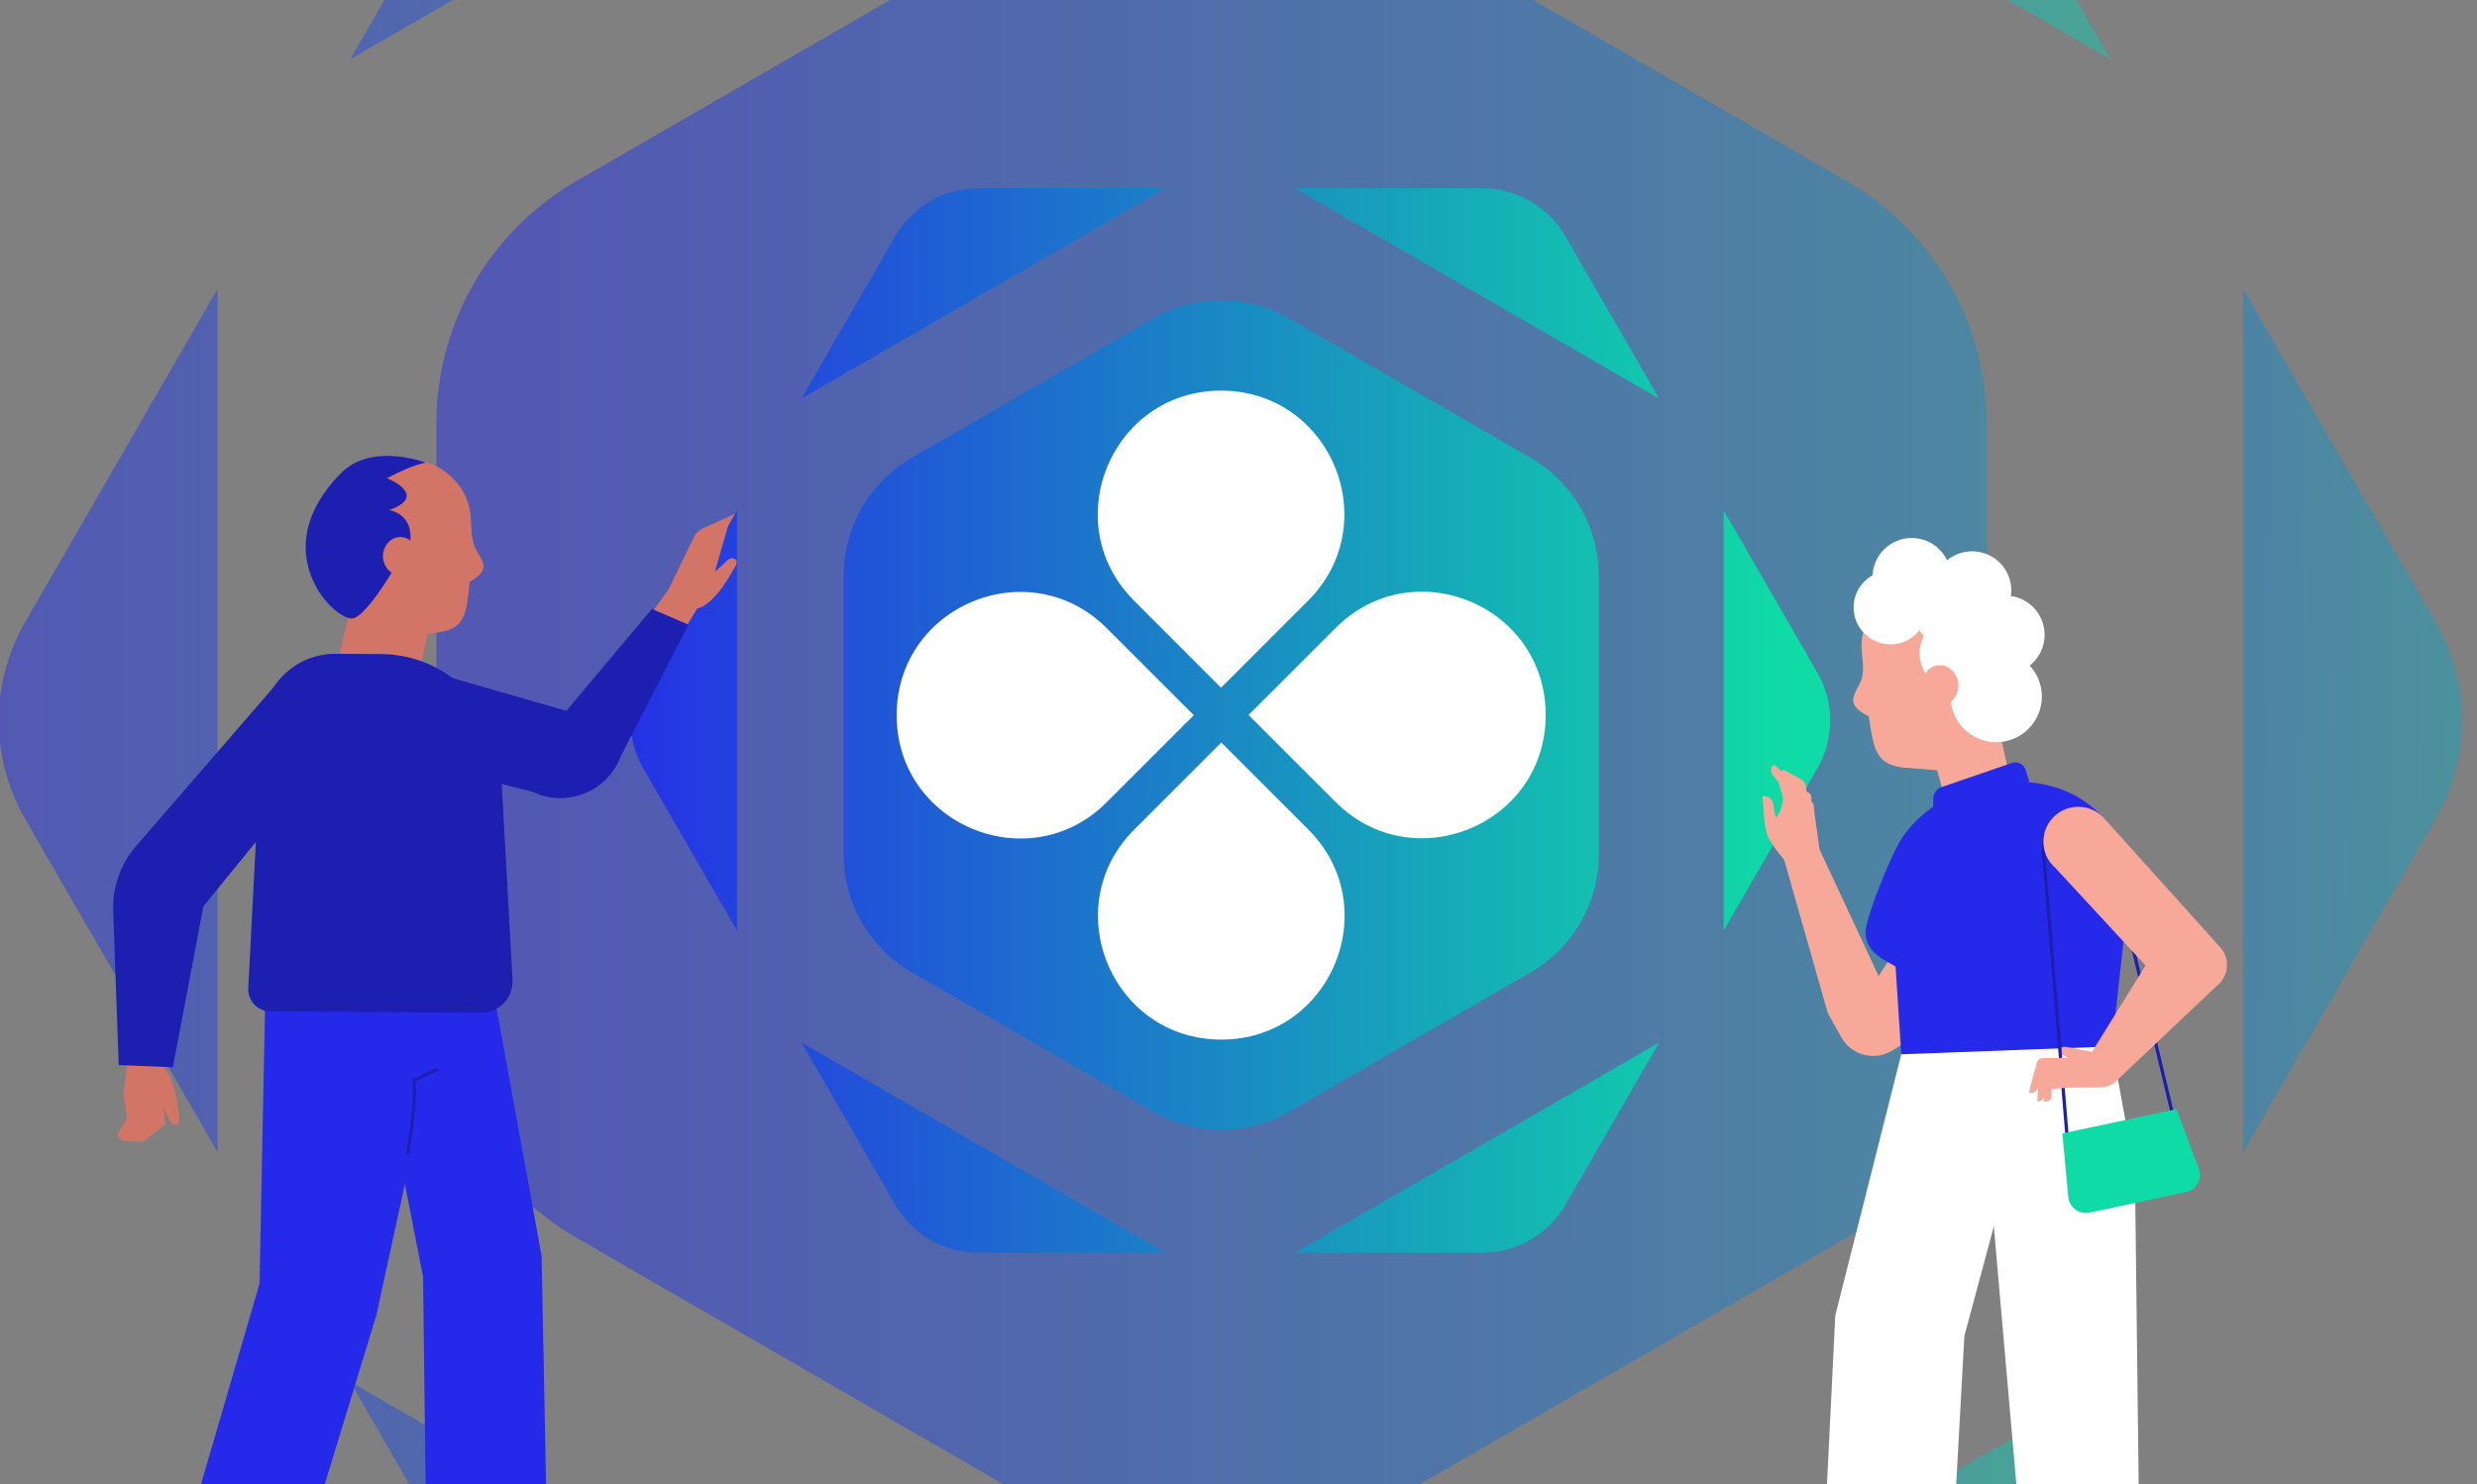 <?xml version="1.0" encoding="UTF-8"?>
<svg xmlns="http://www.w3.org/2000/svg" xmlns:xlink="http://www.w3.org/1999/xlink" viewBox="0 0 749.13 449">
  <rect x="0" y="0" width="749.13" height="449" fill="#808080" stroke="none"/>
  <defs>
    <style>
      .cls-1, .cls-2, .cls-3 {
        fill: none;
      }

      .cls-2, .cls-3 {
        stroke: #1c1fb0;
        stroke-miterlimit: 10;
      }

      .cls-4 {
        fill: url(#linear-gradient-8);
      }

      .cls-5 {
        fill: url(#linear-gradient-7);
      }

      .cls-6 {
        fill: url(#linear-gradient-5);
      }

      .cls-7 {
        fill: url(#linear-gradient-6);
      }

      .cls-8 {
        fill: url(#linear-gradient-4);
      }

      .cls-9 {
        fill: url(#linear-gradient-3);
      }

      .cls-10 {
        fill: url(#linear-gradient-2);
      }

      .cls-11 {
        fill: url(#linear-gradient);
      }

      .cls-12 {
        clip-path: url(#clippath-1);
      }

      .cls-13 {
        clip-path: url(#clippath-3);
      }

      .cls-14 {
        clip-path: url(#clippath-4);
      }

      .cls-15 {
        clip-path: url(#clippath-2);
      }

      .cls-16 {
        fill: url(#linear-gradient-9);
      }

      .cls-16, .cls-17 {
        opacity: .5;
      }

      .cls-3 {
        stroke-width: .95px;
      }

      .cls-18 {
        fill: #1c1fb0;
      }

      .cls-19 {
        fill: #fff;
      }

      .cls-20 {
        fill: #0fdba6;
      }

      .cls-21 {
        fill: #d37566;
      }

      .cls-22 {
        fill: url(#linear-gradient-10);
      }

      .cls-23 {
        fill: url(#linear-gradient-11);
      }

      .cls-24 {
        fill: url(#linear-gradient-12);
      }

      .cls-25 {
        fill: url(#linear-gradient-13);
      }

      .cls-26 {
        fill: url(#linear-gradient-14);
      }

      .cls-27 {
        fill: url(#linear-gradient-15);
      }

      .cls-28 {
        fill: url(#linear-gradient-16);
      }

      .cls-29 {
        opacity: .2;
      }

      .cls-30 {
        fill: #2529ea;
      }

      .cls-31 {
        fill: #f8a898;
      }

      .cls-32 {
        clip-path: url(#clippath);
      }
    </style>
    <clipPath id="clippath">
      <rect class="cls-1" x="-204.69" y="-688.77" width="958.76" height="449"/>
    </clipPath>
    <clipPath id="clippath-1">
      <rect class="cls-1" x="-685.93" y="-688.77" width="1440" height="449" transform="translate(68.13 -928.54) rotate(180)"/>
    </clipPath>
    <linearGradient id="linear-gradient" x1="-184.75" y1="-78.12" x2="879.42" y2="-78.12" gradientUnits="userSpaceOnUse">
      <stop offset="0" stop-color="#2531e5"/>
      <stop offset="1" stop-color="#0fdba6"/>
    </linearGradient>
    <linearGradient id="linear-gradient-2" x1="-184.75" y1="-78.12" x2="879.42" y2="-78.12" xlink:href="#linear-gradient"/>
    <clipPath id="clippath-2">
      <rect class="cls-1" width="749.13" height="449"/>
    </clipPath>
    <clipPath id="clippath-3">
      <rect class="cls-1" x="-204.69" width="958.76" height="449"/>
    </clipPath>
    <clipPath id="clippath-4">
      <rect class="cls-1" x="-685.93" width="1440" height="449" transform="translate(68.13 449) rotate(180)"/>
    </clipPath>
    <linearGradient id="linear-gradient-3" x1="-4.05" y1="-47.33" x2="714.79" y2="-47.33" xlink:href="#linear-gradient"/>
    <linearGradient id="linear-gradient-4" x1="-4.05" y1="217.94" x2="714.79" y2="217.94" xlink:href="#linear-gradient"/>
    <linearGradient id="linear-gradient-5" x1="-4.05" y1="-47.33" x2="714.79" y2="-47.33" xlink:href="#linear-gradient"/>
    <linearGradient id="linear-gradient-6" x1="485.72" y1="214.58" x2="874.24" y2="221.36" xlink:href="#linear-gradient"/>
    <linearGradient id="linear-gradient-7" x1="-4.05" y1="483.21" x2="714.79" y2="483.21" xlink:href="#linear-gradient"/>
    <linearGradient id="linear-gradient-8" x1="-4.05" y1="483.21" x2="714.79" y2="483.21" xlink:href="#linear-gradient"/>
    <linearGradient id="linear-gradient-9" x1="159.52" y1="214.58" x2="971.24" y2="214.58" xlink:href="#linear-gradient"/>
    <linearGradient id="linear-gradient-10" x1="188.88" y1="88.74" x2="539.01" y2="88.74" xlink:href="#linear-gradient"/>
    <linearGradient id="linear-gradient-11" x1="188.88" y1="217.94" x2="539.01" y2="217.94" xlink:href="#linear-gradient"/>
    <linearGradient id="linear-gradient-12" x1="188.88" y1="88.74" x2="539.01" y2="88.74" xlink:href="#linear-gradient"/>
    <linearGradient id="linear-gradient-13" x1="188.88" y1="217.94" x2="539.01" y2="217.94" xlink:href="#linear-gradient"/>
    <linearGradient id="linear-gradient-14" x1="188.88" y1="347.15" x2="539.01" y2="347.15" xlink:href="#linear-gradient"/>
    <linearGradient id="linear-gradient-15" x1="188.88" y1="347.15" x2="539.01" y2="347.15" xlink:href="#linear-gradient"/>
    <linearGradient id="linear-gradient-16" x1="188.88" y1="216.31" x2="539.01" y2="216.31" xlink:href="#linear-gradient"/>
  </defs>
  <g id="Design">
    <g class="cls-32">
      <g class="cls-12">
        <g class="cls-29">
          <path class="cls-11" d="M-22-174.75L64.13-25.57C79.87,1.7,108.98,18.5,140.47,18.5h172.25L-22-174.75Z"/>
          <path class="cls-10" d="M431.46,18.5h172.25c31.49,0,60.6-16.8,76.34-44.08l86.13-149.18L431.46,18.5Z"/>
        </g>
      </g>
    </g>
  </g>
  <g id="Text">
    <g class="cls-15">
      <g class="cls-13">
        <g class="cls-14">
          <g class="cls-17">
            <path class="cls-9" d="M638.3,17.94l-58.18-100.77c-10.64-18.42-30.3-29.77-51.57-29.77h-116.36L638.3,17.94Z"/>
            <path class="cls-8" d="M65.79,87.4L7.61,188.17c-10.64,18.42-10.64,41.12,0,59.55l58.18,100.77V87.4Z"/>
            <path class="cls-6" d="M331.99-112.6h-116.36c-21.27,0-40.93,11.35-51.57,29.77L105.89,17.94l226.1-130.54Z"/>
            <path class="cls-7" d="M736.58,188.17l-58.18-100.77v261.08l58.18-100.77c10.64-18.42,10.64-41.12,0-59.55Z"/>
            <path class="cls-5" d="M105.89,417.94l58.18,100.77c10.64,18.42,30.29,29.77,51.57,29.77h116.36l-226.1-130.54Z"/>
            <path class="cls-4" d="M412.19,548.48h116.36c21.27,0,40.93-11.35,51.57-29.77l58.18-100.77-226.1,130.54Z"/>
          </g>
          <path class="cls-16" d="M558.56,54.81L408.71-31.71c-26.17-15.11-58.41-15.11-84.59,0L174.26,54.81c-26.17,15.11-42.29,43.03-42.29,73.25v173.04c0,30.22,16.12,58.14,42.29,73.25l149.86,86.52c26.17,15.11,58.41,15.11,84.59,0l149.86-86.52c26.17-15.11,42.29-43.03,42.29-73.25v-173.04c0-30.22-16.12-58.14-42.29-73.25Z"/>
        </g>
        <g>
          <path class="cls-30" d="M144.45,282.64c-1.32-2.49-9.16-22.53-9.16-22.53,0,0-53.77,13.36-53.64,13.75-.15.14-2.31,19.07-1.55,28.24,5.46,65.87,92.84,34.16,64.34-19.46Z"/>
          <polygon class="cls-30" points="149.63 302.03 163.8 379.92 165.26 454.36 128.79 454.83 127.95 386.22 108.64 287.64 149.63 302.03"/>
          <polygon class="cls-30" points="128.79 329.09 113.82 397.81 96.05 456.02 59.39 453.77 78.5 388.24 80.49 287.64 128.79 329.09"/>
          <g>
            <path class="cls-21" d="M141.69,179.27c.14-1.11.25-2.21.36-3.32.48-4.91.65-9.85.55-14.77-.03-1.12-.13-2.97-.24-4.75-.26-4.05-1.87-7.9-4.61-10.89-2.46-2.69-5.9-5.37-10.05-5.86-5.47-.64-13.78.49-17.62,4.18-6.94,6.67-6.17,18.69-6.83,27.96-.28,4.05-.14,8.61,1.66,12.38.22.46.46.92.74,1.36.31.52.68,1.01,1.08,1.48,1.62,1.89,3.76,3.31,5.99,4.49,1.71.92,4.02,2.64,6.03,1.96.19-.07.28-.19.3-.33,2.16-.31,4.32-.62,6.49-.93h0c.79-.11,1.58-.23,2.38-.34,2.87-.41,6.17-.5,8.8-1.78,4.19-2.04,4.5-6.96,4.98-10.84Z"/>
            <path class="cls-21" d="M117.51,170.69c-2.83.22-5.73.02-8.81-.39,5.34.7.3.15-.83.05-.8-.07.8.08,0,0-.6,8.44-2.23,15.21-5.58,29.07-.1.4,22.29,9.85,23.52,7.54.54-1.01,5.91-25.74,7.33-33.27-4.4-.44-11.26-2.34-15.63-3Z"/>
            <path class="cls-18" d="M117.04,144.65s12.96,5.17.67,9.65c0,0,7.1.94,6.41,9.23,0,0-12.13,22.57-17.4,23.52-5.27.96-26.98-20.06-3.74-43.8,9.45-9.65,25.78-3.3,25.78-3.3,0,0-3.73.44-11.72,4.7Z"/>
            <path class="cls-21" d="M143.26,164.5c-.97-3.85-2.18-13.39-2.29-13.43-.34-.12.22.66.41,1.11.16.39.29.8.39,1.2.36,1.4.41,2.84.38,4.29-.17-.17-.43-.25-.67-.07-1.52,1.12-1.23,3.53-1.37,5.2-.25,2.91-.68,5.87-.69,8.79,0,1.13,0,3.58,1.15,4.29.43.27.95.24,1.48.05.99-.34,2.02-1.22,2.56-1.7,3.94-3.41-.46-6.19-1.35-9.75Z"/>
            <path class="cls-21" d="M121.29,174.32c-3.37-.37-5.8-3.39-5.44-6.76.16-1.43.79-2.69,1.72-3.64,2.66-2.7,7.43-1.52,8.01,2.22.03.18.05.36.05.55"/>
          </g>
          <path class="cls-18" d="M145.54,306.3l-63.83-.39c-3.9-.02-6.95-3.37-6.61-7.26l4.18-80.64c1-11.51,10.66-20.32,22.22-20.25l13.76.08c19.35.12,35.24,15.32,36.22,34.64l3.53,63.91c.27,5.4-4.05,9.93-9.46,9.9Z"/>
          <g>
            <polygon class="cls-21" points="68.66 257.01 61.03 267.67 40.6 263.28 53.54 242.89 68.66 257.01"/>
            <path class="cls-21" d="M39.75,267.45l-.1,44.08,11.55.14,13.35-52.62-12.41-2.07c-6.47-1.08-12.37,3.9-12.38,10.46Z"/>
            <g>
              <path class="cls-21" d="M39.71,311.55l-2.19,18.13c-.12,1.01-.1,2.04.07,3.04l1.16,7.06c1.11,1.46,11.2.36,11.2.36l-1.33-15.62,2.65-12.84"/>
              <path class="cls-21" d="M54.02,336.86s-1.03-13.4-6.38-15.36c-3.52-1.29-1.53,5.57.65,10.68,1.33,3.13,2.65,5.94,2.65,5.94,0,0,.71,2.53,2.51,2.02,1.4-.4.58-3.28.58-3.28Z"/>
            </g>
            <path class="cls-21" d="M49.95,340.15l-6.7,5.23-5.35-.21c-1.24.02-2.26-.96-2.29-2.19l2.86-4.87"/>
            <path class="cls-18" d="M108.64,216.29l-47.14,57.88-9.21,48.65-16.39-.67-1.67-46.57c-.26-7.2,2.22-14.23,6.93-19.67l44.52-51.42,22.97,11.8Z"/>
          </g>
          <path class="cls-3" d="M123.31,349c2.95-18.01,1.87-22.22,1.87-22.22l7.22-3.43"/>
        </g>
        <g>
          <g>
            <path class="cls-22" d="M501.75,120.53l-28.34-49.08c-5.18-8.97-14.76-14.5-25.12-14.5h-56.67l110.13,63.58Z"/>
            <path class="cls-23" d="M222.9,154.36l-28.34,49.08c-5.18,8.97-5.18,20.03,0,29l28.34,49.08v-127.16Z"/>
            <path class="cls-24" d="M352.56,56.94h-56.67c-10.36,0-19.94,5.53-25.12,14.5l-28.34,49.08,110.13-63.58Z"/>
            <path class="cls-25" d="M549.62,203.44l-28.34-49.08v127.16l28.34-49.08c5.18-8.97,5.18-20.03,0-29Z"/>
            <path class="cls-26" d="M242.43,315.36l28.34,49.08c5.18,8.97,14.76,14.5,25.12,14.5h56.67l-110.13-63.58Z"/>
            <path class="cls-27" d="M391.63,378.94h56.67c10.36,0,19.94-5.53,25.12-14.5l28.34-49.08-110.13,63.58Z"/>
          </g>
          <path class="cls-28" d="M462.92,138.48l-72.99-42.14c-12.75-7.36-28.45-7.36-41.2,0l-72.99,42.14c-12.75,7.36-20.6,20.96-20.6,35.68v84.28c0,14.72,7.85,28.32,20.6,35.68l72.99,42.14c12.75,7.36,28.45,7.36,41.2,0l72.99-42.14c12.75-7.36,20.6-20.96,20.6-35.68v-84.28c0-14.72-7.85-28.32-20.6-35.68Z"/>
          <g>
            <path class="cls-19" d="M395.61,181.7l-26.32,26.32-26.32-26.32c-23.45-23.45-6.84-63.54,26.32-63.54h0c33.16,0,49.77,40.09,26.32,63.54Z"/>
            <path class="cls-19" d="M343.04,250.91l26.32-26.32,26.32,26.32c23.45,23.45,6.84,63.54-26.32,63.54h0c-33.16,0-49.77-40.09-26.32-63.54Z"/>
            <path class="cls-19" d="M403.93,242.59l-26.32-26.32,26.32-26.32c23.45-23.45,63.54-6.84,63.54,26.32h0c0,33.16-40.09,49.77-63.54,26.32Z"/>
            <path class="cls-19" d="M334.72,190.02l26.32,26.32-26.32,26.32c-23.45,23.45-63.54,6.84-63.54-26.32h0c0-33.16,40.09-49.77,63.54-26.32Z"/>
          </g>
        </g>
        <path class="cls-21" d="M222.43,169.22c-1.45-1.17-3.1.88-3.1.88,0,0-1.35,1.22-3.08,2.85l.75-2.81h0l3.2-11.11,2.09-3.61-9.61,4.35c-1.25.56-2.26,1.55-2.86,2.78l-7.65,15.79-7.7,10.61,10.47,4.89,5.93-9.79c5.37-1.07,10.81-11.57,10.81-11.57,0,0,1.88-2.34.75-3.25Z"/>
        <path class="cls-18" d="M135.33,204.67l35.97,10.35,25.85-30.83,11.03,4.75-20.34,39.61c-3.95,10.86-16.41,15.94-26.82,10.93l-43.79-10.98,18.1-23.83Z"/>
        <g>
          <path class="cls-31" d="M533.02,241.39c.48,3.05.2,8.41,1.88,12.14l3.82-2.51c-2.01-3.58-2.09-5.64-2.45-7.92-.21-1.09-1.03-1.97-2.12-2.23l-.44-.11c-.38-.09-.74.23-.69.62Z"/>
          <path class="cls-31" d="M547.17,244.18l-5.36-6.62-1.1-2.5-4.07-3.69c-1.25.37-1.13,1.42-.77,2.67l2.08,2.68,1.56,5.45"/>
          <g>
            <path class="cls-31" d="M556.9,313.79l-4.1-7.29-13.44-47.25,10.22-3.84,20.69,44.34,6.84,15.06-4.84,2.97c-5.33,3.27-12.3,1.46-15.37-3.99Z"/>
            <path class="cls-31" d="M540.02,260.45s-4.84-4.98-5.6-8.61c-.77-3.64,4.8-2.95,4.84-11.44.01-2.99,9.17,3.14,9.17,3.14l1.87,13.41"/>
          </g>
          <path class="cls-31" d="M540.12,236.84l6.72,2.86c.65.27,1.05.93,1.01,1.63l-.19,3.17-7.29-4.24c-.86-.58-1.29-1.62-1.11-2.64l.07-.42c.06-.36.47-.55.79-.36Z"/>
          <path class="cls-31" d="M542.96,238.63l5.06,3.96c.67.52.68,1.53.02,2.07l-1.54,1.25-3.99-4.26c-.63-.68-.81-1.66-.45-2.51l.15-.35c.13-.3.52-.38.75-.16Z"/>
          <path class="cls-31" d="M539.62,232.98l4.88,2.61c.94.51,1.58,1.44,1.7,2.51l.28,2.55-6.61-4.26c-.86-.58-1.29-1.62-1.11-2.64l.07-.42c.06-.36.47-.55.79-.36Z"/>
        </g>
        <g>
          <path class="cls-31" d="M571.51,231.16c2.84,1.21,6.32,1.12,9.35,1.39.85.07,1.69.16,2.52.23h0c2.29.2,4.58.41,6.87.61.03.15.13.27.33.33,2.14.6,4.48-1.33,6.23-2.39,2.28-1.35,4.44-2.96,6.05-5.04.4-.51.76-1.05,1.06-1.62.27-.47.5-.97.71-1.47,1.68-4.06,1.59-8.86,1.07-13.11-1.19-9.71-6.21-19.03-13.87-25.66-4.23-3.68-8.85-5.76-14.64-5.63-4.62.1-9.39,1.92-11.76,5.83-1.16,1.91-1.46,4.06-1.58,6.23-.02.5-.05,1-.07,1.5,0,.06,0,.13,0,.18-.1,2.84-.1,5.67-.02,8.52.16,5.18.61,10.36,1.38,15.49.17,1.16.35,2.31.55,3.47.71,4.05,1.31,9.2,5.82,11.12Z"/>
          <path class="cls-31" d="M602.37,207.54s2.72,18.35,7,32.73c.12.42-18.28,8.22-19.7,5.86-.62-1.03-7.62-26.74-9.52-34.57,4.6-.71,22.23-4.02,22.23-4.02Z"/>
          <path class="cls-31" d="M562.35,214.93c.6.47,1.73,1.33,2.79,1.64.57.16,1.12.17,1.55-.14,1.16-.81,1.04-3.39.97-4.58-.17-3.07-.78-6.16-1.21-9.2-.24-1.76-.07-4.3-1.73-5.39-.26-.17-.54-.08-.7.11-.11-1.52-.14-3.04.16-4.53.09-.43.2-.87.35-1.29.17-.48-.35-.83-.7-.68-.1.04-.2.14-.25.28-.13.4-.25.8-.33,1.2-.88,4.07.78,8.15-.03,12.25-.74,3.79-5.21,6.95-.89,10.32Z"/>
          <circle class="cls-19" cx="591.69" cy="197.61" r="11.15"/>
          <circle class="cls-19" cx="590.16" cy="184.99" r="11.15"/>
          <circle class="cls-19" cx="606.5" cy="192.02" r="11.86"/>
          <circle class="cls-19" cx="578.17" cy="174.59" r="11.86"/>
          <circle class="cls-19" cx="596.43" cy="178.61" r="11.86"/>
          <circle class="cls-19" cx="571.75" cy="183.75" r="11.15"/>
          <circle class="cls-19" cx="603.72" cy="210.69" r="13.81"/>
          <path class="cls-31" d="M586.86,213.73c3.52-.57,5.91-3.88,5.34-7.41-.24-1.49-.98-2.78-2.01-3.73-2.94-2.69-7.89-1.2-8.3,2.77-.02.19-.03.38-.03.58"/>
          <path class="cls-30" d="M608.47,230.78l-21.24,7.29c-1.49.51-2.51,1.9-2.54,3.48l-.08,3.87,29.11-8.95-1.1-3.58c-.54-1.75-2.42-2.7-4.15-2.11Z"/>
        </g>
        <path class="cls-31" d="M566.82,297.23l16.09-24.68s2.66,21.47,1.95,22.98c-.71,1.51-8.96,18.92-8.96,18.92l-9.08-17.22Z"/>
        <polygon class="cls-19" points="638.72 316.52 645.68 354.71 646.81 449 609.82 449 602.2 361.77 602.2 307.02 638.72 316.52"/>
        <polygon class="cls-19" points="575.01 318.9 555.05 397.91 552.41 451.84 591.47 451.84 594.09 404.12 609.26 347.65 604.35 314.45 575.01 318.9"/>
        <path class="cls-30" d="M564.22,281.95c0,8.45,10.86,9.74,11.91,12.76,4.85,13.94,15.59,9.04,33.59,9.04,21.9,0,34.75-14.65,34.75-33.24s-12.85-34.07-34.75-34.07c-14.72,0-27.56,6.8-34.41,16.91-3.34,4.93-11.1,24.28-11.1,28.61Z"/>
        <polygon class="cls-30" points="642.56 281.66 572.6 281.95 575.01 318.9 638.72 316.52 642.56 281.66"/>
        <path class="cls-31" d="M624.93,319.67s10.19,5.91,14.27,3.02c2.68-1.9-3.26-3.87-8.04-4.84-2.92-.59-5.61-1.04-5.61-1.04,0,0-2.18-.74-2.7.81-.41,1.21,2.08,2.05,2.08,2.05Z"/>
        <path class="cls-2" d="M625.2,344.25l-7.21-86.78.14-2.53c.47-8.35,10.82-11.94,16.36-5.68l2.26,2.56,20.41,85.63"/>
        <path class="cls-31" d="M671.45,286.52l-35.08-38.99c-4.32-4.81-11.9-4.63-16,.37-3.61,4.41-3.06,10.88,1.24,14.62l27.29,29.52-16.84,27.14-11.7,1.94s-.37,7.62,3.11,7.88l11.98-.1c1.89-.02,3.68-.84,4.93-2.27l31.15-29.47c2.67-3.06,2.64-7.63-.07-10.65Z"/>
        <path class="cls-31" d="M626.27,328.87l-5.81.58-.02,2.03c0,.93-.75,1.69-1.69,1.71h-.64s.25-4.76.25-4.76c.04-.72.54-1.34,1.25-1.51l4.21-1.04"/>
        <path class="cls-31" d="M626.76,326.07l-8,1.62-.36,3.37c0,1.17-.94,2.12-2.11,2.14l-.14-.22.31-5.99c.05-.91.68-1.68,1.56-1.89l7.22-1.78"/>
        <path class="cls-31" d="M626.27,322.28l-8.16.38-.88,3.28c-.19,1.15-1.26,1.95-2.41,1.8l-.11-.24,1.22-5.87c.19-.89.93-1.55,1.84-1.63l9.62-.04"/>
        <path class="cls-31" d="M626.14,325.35h-8.66s-1.09,3.43-1.09,3.43c-.26,1.21-1.43,2-2.65,1.78l-.1-.26,1.59-6.16c.24-.93,1.06-1.6,2.03-1.64l7.88-.33"/>
        <path class="cls-20" d="M661.09,360.6l-29.12,6.19c-3.14.67-6.15-1.55-6.45-4.74l-1.79-19.22,34.49-7.33,6.77,17.98c1.16,3.07-.69,6.45-3.9,7.13Z"/>
      </g>
    </g>
  </g>
</svg>